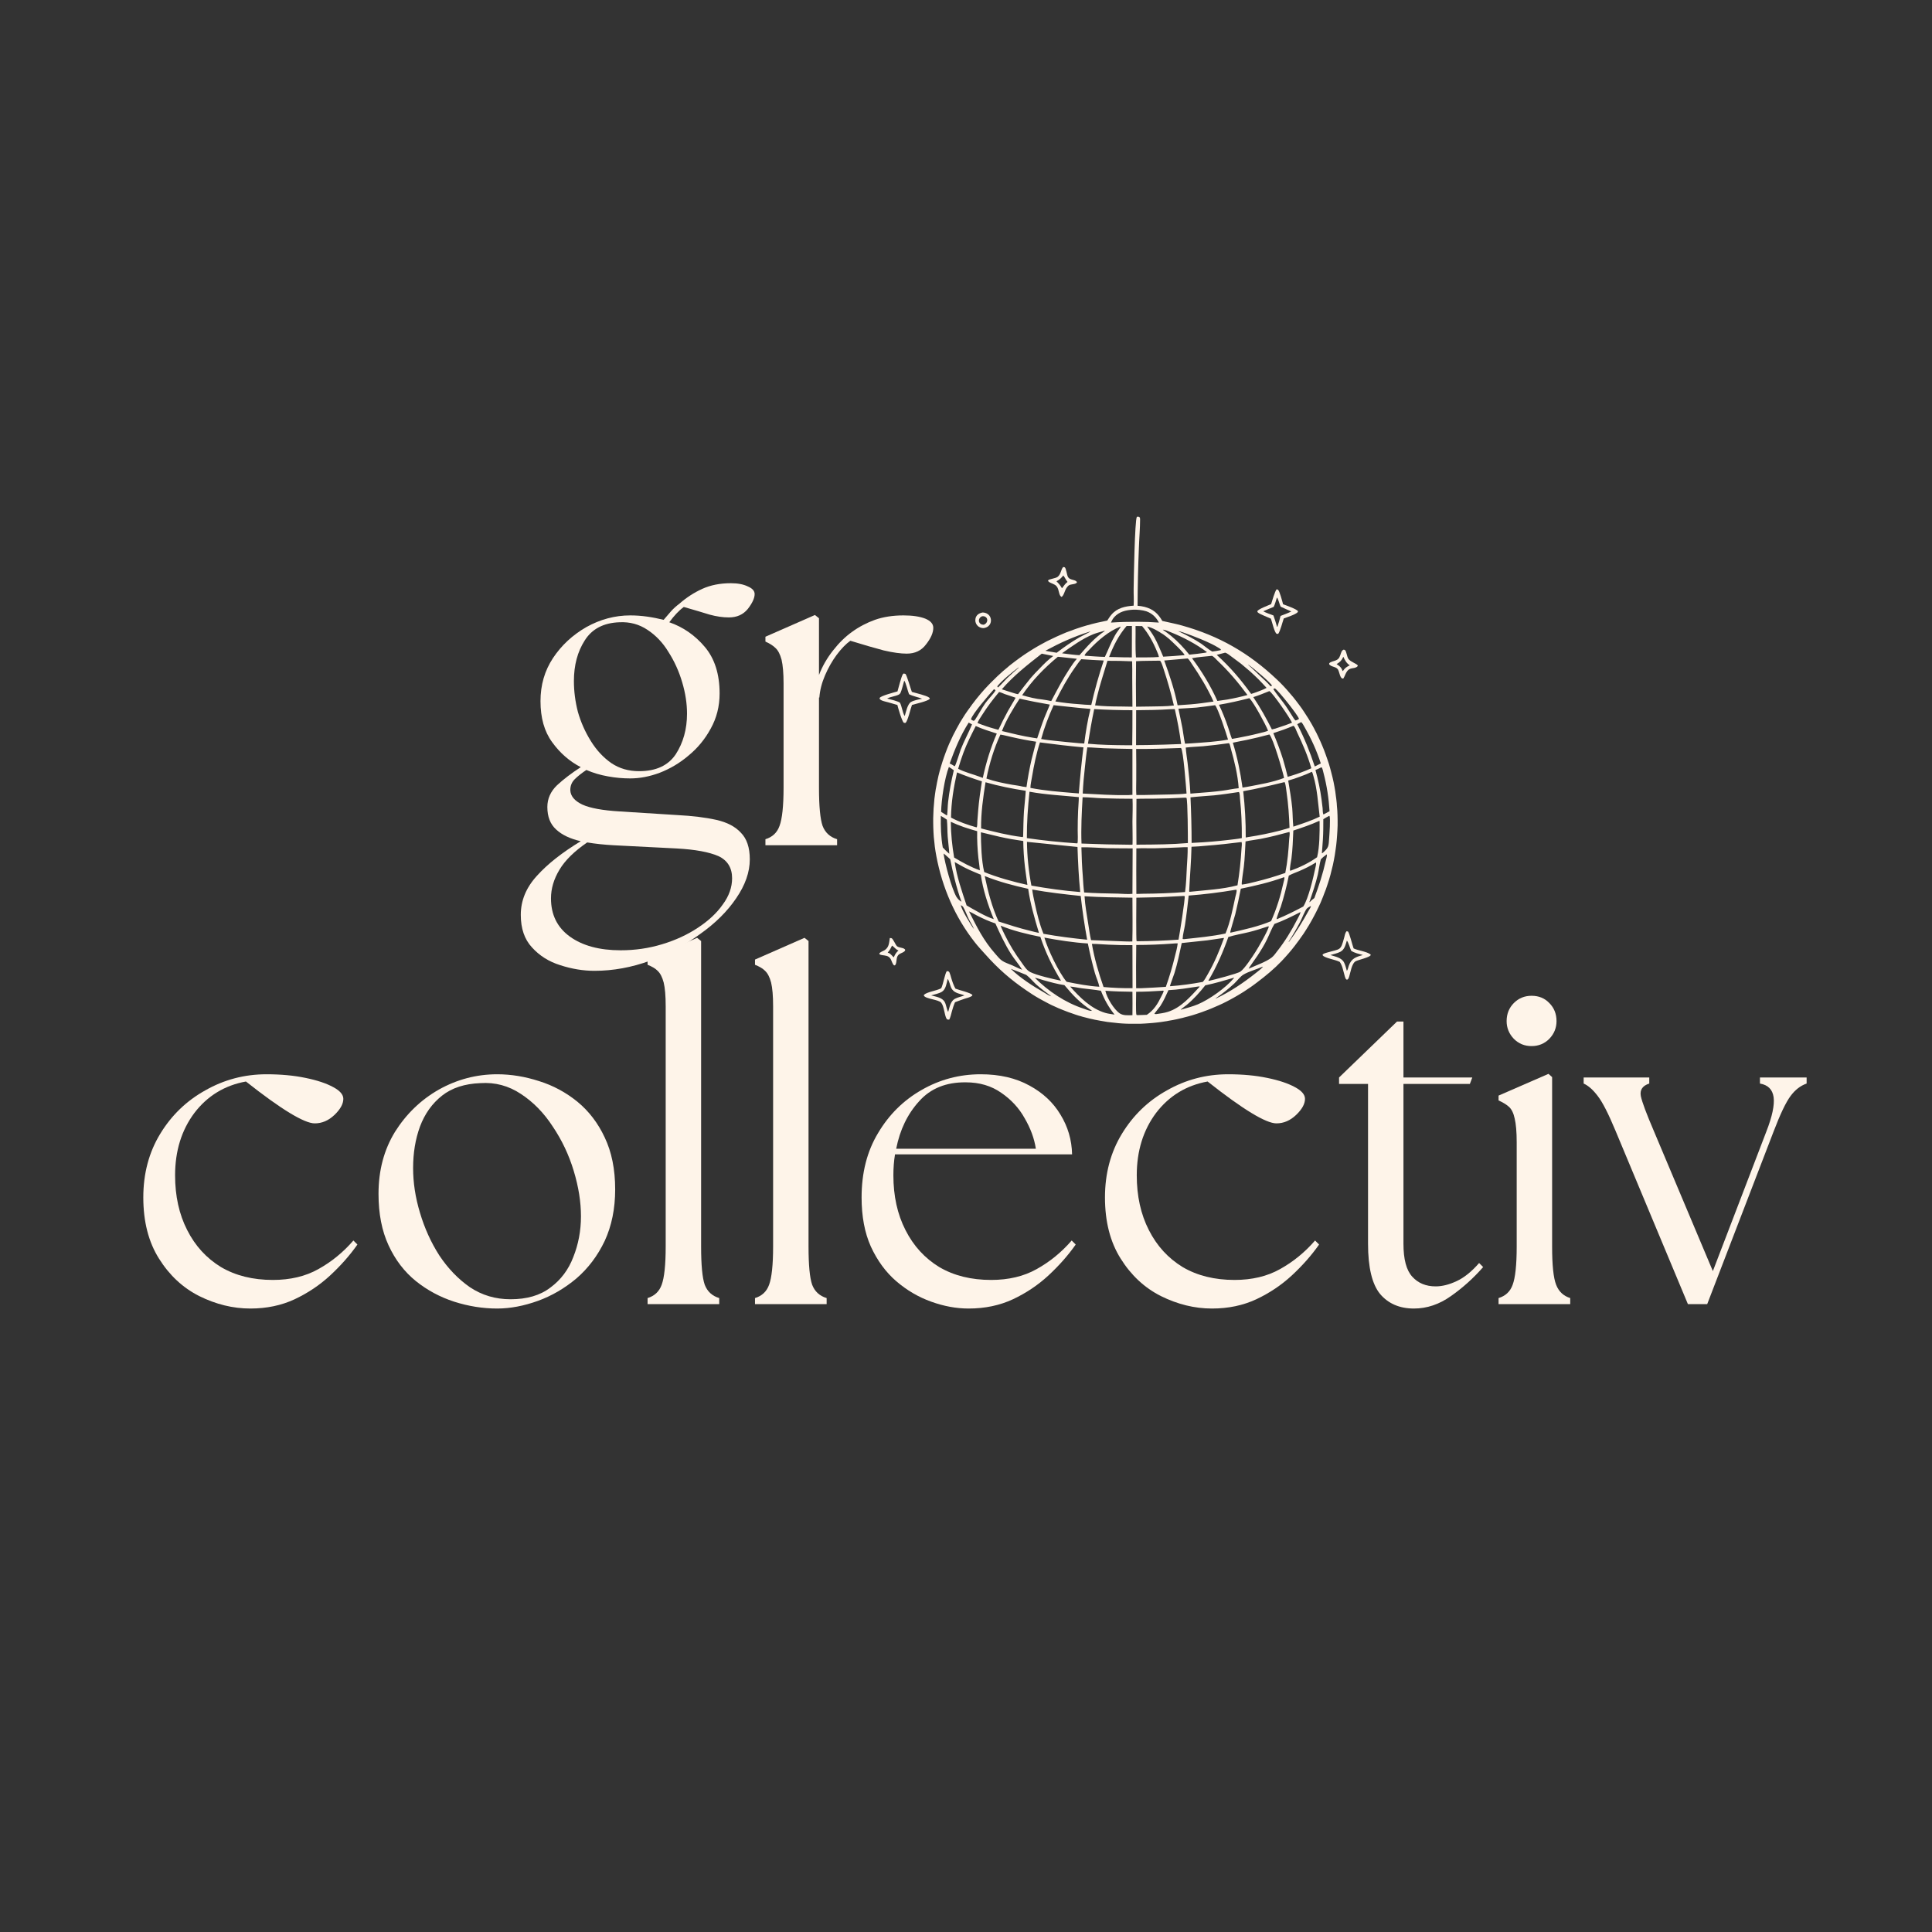 <svg xmlns="http://www.w3.org/2000/svg" xmlns:xlink="http://www.w3.org/1999/xlink" width="100" zoomAndPan="magnify" viewBox="0 0 75 75" height="100" preserveAspectRatio="xMidYMid meet" version="1.2"><rect x="0" y="0" width="75" height="75" fill="#333333" stroke="none"/><defs><clipPath id="da0489b86a"><path d="M 34.117 36 L 36 36 L 36 38 L 34.117 38 Z M 34.117 36 "/></clipPath><clipPath id="87f7279925"><path d="M 51 36 L 53.805 36 L 53.805 39 L 51 39 Z M 51 36 "/></clipPath><clipPath id="c9a830f0db"><path d="M 35 37 L 38 37 L 38 39.742 L 35 39.742 Z M 35 37 "/></clipPath><clipPath id="83c0f1f8d8"><path d="M 34.117 26 L 37 26 L 37 29 L 34.117 29 Z M 34.117 26 "/></clipPath><clipPath id="8079f6aa65"><path d="M 36 20.055 L 52 20.055 L 52 39.742 L 36 39.742 Z M 36 20.055 "/></clipPath></defs><g id="9772bd2d6d"><g style="fill:#fef4e9;fill-opacity:1;"><g transform="translate(19.951, 32.812)"><path style="stroke:none" d="M 3.125 4.875 C 2.688 4.875 2.242 4.801 1.797 4.656 C 1.359 4.52 0.992 4.289 0.703 3.969 C 0.41 3.656 0.266 3.234 0.266 2.703 C 0.266 2.148 0.473 1.645 0.891 1.188 C 1.305 0.727 1.875 0.281 2.594 -0.156 C 2.188 -0.25 1.867 -0.398 1.641 -0.609 C 1.41 -0.816 1.297 -1.109 1.297 -1.484 C 1.297 -1.805 1.422 -2.086 1.672 -2.328 C 1.93 -2.566 2.238 -2.801 2.594 -3.031 C 2.156 -3.258 1.785 -3.582 1.484 -4 C 1.18 -4.414 1.031 -4.945 1.031 -5.594 C 1.031 -6.219 1.191 -6.773 1.516 -7.266 C 1.848 -7.766 2.281 -8.164 2.812 -8.469 C 3.352 -8.77 3.922 -8.922 4.516 -8.922 C 4.734 -8.922 4.953 -8.906 5.172 -8.875 C 5.391 -8.844 5.602 -8.801 5.812 -8.75 C 5.906 -8.863 6 -8.973 6.094 -9.078 C 6.195 -9.191 6.305 -9.289 6.422 -9.375 C 6.691 -9.613 6.988 -9.805 7.312 -9.953 C 7.633 -10.098 8.004 -10.172 8.422 -10.172 C 8.691 -10.172 8.91 -10.129 9.078 -10.047 C 9.254 -9.973 9.344 -9.875 9.344 -9.75 C 9.344 -9.594 9.254 -9.398 9.078 -9.172 C 8.898 -8.953 8.656 -8.844 8.344 -8.844 C 8.113 -8.844 7.863 -8.879 7.594 -8.953 C 7.332 -9.035 7 -9.133 6.594 -9.25 C 6.406 -9.113 6.219 -8.914 6.031 -8.656 C 6.57 -8.469 7.031 -8.148 7.406 -7.703 C 7.789 -7.254 7.984 -6.648 7.984 -5.891 C 7.984 -5.391 7.867 -4.938 7.641 -4.531 C 7.422 -4.125 7.133 -3.773 6.781 -3.484 C 6.438 -3.191 6.062 -2.969 5.656 -2.812 C 5.258 -2.664 4.879 -2.594 4.516 -2.594 C 4.242 -2.594 3.957 -2.617 3.656 -2.672 C 3.363 -2.723 3.082 -2.805 2.812 -2.922 C 2.625 -2.797 2.473 -2.676 2.359 -2.562 C 2.242 -2.445 2.188 -2.305 2.188 -2.141 C 2.195 -1.91 2.352 -1.723 2.656 -1.578 C 2.957 -1.441 3.441 -1.352 4.109 -1.312 L 6.328 -1.172 C 6.93 -1.141 7.441 -1.078 7.859 -0.984 C 8.273 -0.891 8.594 -0.723 8.812 -0.484 C 9.039 -0.254 9.156 0.086 9.156 0.547 C 9.156 1.047 8.977 1.551 8.625 2.062 C 8.281 2.57 7.812 3.035 7.219 3.453 C 6.633 3.879 5.988 4.223 5.281 4.484 C 4.57 4.742 3.852 4.875 3.125 4.875 Z M 1.438 2.062 C 1.438 2.695 1.68 3.191 2.172 3.547 C 2.66 3.898 3.316 4.078 4.141 4.078 C 4.703 4.078 5.238 4 5.75 3.844 C 6.27 3.688 6.734 3.473 7.141 3.203 C 7.555 2.93 7.879 2.629 8.109 2.297 C 8.348 1.973 8.469 1.633 8.469 1.281 C 8.469 0.875 8.289 0.586 7.938 0.422 C 7.582 0.266 7.039 0.164 6.312 0.125 L 3.859 0 C 3.504 -0.02 3.164 -0.055 2.844 -0.109 C 2.344 0.234 1.984 0.586 1.766 0.953 C 1.547 1.316 1.438 1.688 1.438 2.062 Z M 2.328 -6.375 C 2.328 -5.977 2.379 -5.578 2.484 -5.172 C 2.598 -4.773 2.766 -4.398 2.984 -4.047 C 3.203 -3.691 3.469 -3.406 3.781 -3.188 C 4.094 -2.977 4.453 -2.875 4.859 -2.875 C 5.516 -2.875 5.988 -3.094 6.281 -3.531 C 6.57 -3.977 6.719 -4.504 6.719 -5.109 C 6.719 -5.504 6.656 -5.91 6.531 -6.328 C 6.406 -6.754 6.227 -7.145 6 -7.5 C 5.781 -7.863 5.508 -8.148 5.188 -8.359 C 4.863 -8.578 4.5 -8.676 4.094 -8.656 C 3.477 -8.633 3.031 -8.398 2.75 -7.953 C 2.469 -7.516 2.328 -6.988 2.328 -6.375 Z M 2.328 -6.375 "/></g></g><g style="fill:#fef4e9;fill-opacity:1;"><g transform="translate(29.152, 32.812)"><path style="stroke:none" d="M 0.562 0 L 0.562 -0.234 C 0.832 -0.316 1.016 -0.488 1.109 -0.75 C 1.211 -1.02 1.266 -1.516 1.266 -2.234 L 1.266 -6.281 C 1.266 -6.688 1.238 -6.992 1.188 -7.203 C 1.133 -7.41 1.055 -7.562 0.953 -7.656 C 0.859 -7.75 0.727 -7.832 0.562 -7.906 L 0.562 -8.094 L 2.484 -8.938 L 2.641 -8.812 L 2.641 -6.609 C 2.773 -6.953 2.957 -7.27 3.188 -7.562 C 3.414 -7.852 3.66 -8.094 3.922 -8.281 C 4.191 -8.477 4.488 -8.633 4.812 -8.75 C 5.133 -8.863 5.504 -8.922 5.922 -8.922 C 6.273 -8.922 6.555 -8.879 6.766 -8.797 C 6.973 -8.711 7.078 -8.594 7.078 -8.438 C 7.078 -8.25 6.984 -8.035 6.797 -7.797 C 6.617 -7.555 6.367 -7.438 6.047 -7.438 C 5.816 -7.438 5.52 -7.477 5.156 -7.562 C 4.801 -7.656 4.367 -7.781 3.859 -7.938 C 3.691 -7.82 3.516 -7.641 3.328 -7.391 C 3.148 -7.148 3 -6.883 2.875 -6.594 C 2.75 -6.301 2.676 -6.016 2.656 -5.734 L 2.641 -5.734 L 2.641 -2.234 C 2.641 -1.516 2.688 -1.02 2.781 -0.75 C 2.883 -0.488 3.07 -0.316 3.344 -0.234 L 3.344 0 Z M 0.562 0 "/></g></g><g style="fill:#fef4e9;fill-opacity:1;"><g transform="translate(36.548, 32.812)"><path style="stroke:none" d=""/></g></g><g style="fill:#fef4e9;fill-opacity:1;"><g transform="translate(40.242, 32.812)"><path style="stroke:none" d=""/></g></g><g style="fill:#fef4e9;fill-opacity:1;"><g transform="translate(43.937, 32.812)"><path style="stroke:none" d=""/></g></g><g style="fill:#fef4e9;fill-opacity:1;"><g transform="translate(47.631, 32.812)"><path style="stroke:none" d=""/></g></g><g style="fill:#fef4e9;fill-opacity:1;"><g transform="translate(51.326, 32.812)"><path style="stroke:none" d=""/></g></g><g style="fill:#fef4e9;fill-opacity:1;"><g transform="translate(4.922, 50.625)"><path style="stroke:none" d="M 4.797 0.172 C 4.117 0.172 3.457 0.008 2.812 -0.312 C 2.176 -0.633 1.656 -1.117 1.25 -1.766 C 0.844 -2.41 0.641 -3.203 0.641 -4.141 C 0.641 -5.066 0.859 -5.891 1.297 -6.609 C 1.734 -7.328 2.316 -7.891 3.047 -8.297 C 3.773 -8.711 4.566 -8.922 5.422 -8.922 C 5.984 -8.922 6.488 -8.875 6.938 -8.781 C 7.395 -8.688 7.754 -8.566 8.016 -8.422 C 8.273 -8.285 8.406 -8.133 8.406 -7.969 C 8.406 -7.77 8.289 -7.562 8.062 -7.344 C 7.832 -7.125 7.578 -7.016 7.297 -7.016 C 6.891 -7.016 6 -7.555 4.625 -8.641 C 3.801 -8.492 3.133 -8.086 2.625 -7.422 C 2.125 -6.754 1.875 -5.945 1.875 -5 C 1.875 -4.195 2.031 -3.488 2.344 -2.875 C 2.656 -2.258 3.094 -1.781 3.656 -1.438 C 4.227 -1.102 4.898 -0.938 5.672 -0.938 C 6.348 -0.938 6.938 -1.078 7.438 -1.359 C 7.945 -1.641 8.398 -2.008 8.797 -2.469 L 8.953 -2.312 C 8.66 -1.895 8.305 -1.492 7.891 -1.109 C 7.484 -0.734 7.023 -0.426 6.516 -0.188 C 6.004 0.051 5.43 0.172 4.797 0.172 Z M 4.797 0.172 "/></g></g><g style="fill:#fef4e9;fill-opacity:1;"><g transform="translate(14.053, 50.625)"><path style="stroke:none" d="M 5.25 0.172 C 4.688 0.172 4.129 0.082 3.578 -0.094 C 3.035 -0.27 2.539 -0.535 2.094 -0.891 C 1.645 -1.254 1.289 -1.719 1.031 -2.281 C 0.77 -2.844 0.641 -3.508 0.641 -4.281 C 0.641 -5.188 0.852 -5.988 1.281 -6.688 C 1.719 -7.383 2.285 -7.93 2.984 -8.328 C 3.691 -8.723 4.445 -8.922 5.25 -8.922 C 5.789 -8.922 6.332 -8.832 6.875 -8.656 C 7.414 -8.488 7.91 -8.223 8.359 -7.859 C 8.805 -7.492 9.16 -7.031 9.422 -6.469 C 9.691 -5.906 9.828 -5.234 9.828 -4.453 C 9.828 -3.703 9.691 -3.035 9.422 -2.453 C 9.148 -1.879 8.785 -1.395 8.328 -1 C 7.867 -0.613 7.367 -0.32 6.828 -0.125 C 6.285 0.07 5.758 0.172 5.25 0.172 Z M 1.984 -5.281 C 1.984 -4.719 2.07 -4.141 2.25 -3.547 C 2.426 -2.953 2.676 -2.398 3 -1.891 C 3.332 -1.391 3.727 -0.977 4.188 -0.656 C 4.656 -0.344 5.18 -0.188 5.766 -0.188 C 6.398 -0.188 6.914 -0.336 7.312 -0.641 C 7.719 -0.941 8.016 -1.336 8.203 -1.828 C 8.398 -2.316 8.5 -2.844 8.5 -3.406 C 8.5 -3.969 8.406 -4.555 8.219 -5.172 C 8.031 -5.797 7.758 -6.367 7.406 -6.891 C 7.062 -7.422 6.648 -7.844 6.172 -8.156 C 5.691 -8.477 5.164 -8.617 4.594 -8.578 C 3.988 -8.555 3.492 -8.395 3.109 -8.094 C 2.723 -7.789 2.438 -7.391 2.25 -6.891 C 2.07 -6.398 1.984 -5.863 1.984 -5.281 Z M 1.984 -5.281 "/></g></g><g style="fill:#fef4e9;fill-opacity:1;"><g transform="translate(24.467, 50.625)"><path style="stroke:none" d="M 0.672 0 L 0.672 -0.234 C 0.941 -0.316 1.125 -0.488 1.219 -0.75 C 1.32 -1.02 1.375 -1.516 1.375 -2.234 L 1.375 -11.562 C 1.375 -11.969 1.348 -12.273 1.297 -12.484 C 1.242 -12.691 1.164 -12.844 1.062 -12.938 C 0.969 -13.031 0.836 -13.109 0.672 -13.172 L 0.672 -13.375 L 2.594 -14.219 L 2.75 -14.094 L 2.75 -2.234 C 2.75 -1.516 2.797 -1.02 2.891 -0.75 C 2.992 -0.488 3.18 -0.316 3.453 -0.234 L 3.453 0 Z M 0.672 0 "/></g></g><g style="fill:#fef4e9;fill-opacity:1;"><g transform="translate(28.637, 50.625)"><path style="stroke:none" d="M 0.672 0 L 0.672 -0.234 C 0.941 -0.316 1.125 -0.488 1.219 -0.75 C 1.32 -1.02 1.375 -1.516 1.375 -2.234 L 1.375 -11.562 C 1.375 -11.969 1.348 -12.273 1.297 -12.484 C 1.242 -12.691 1.164 -12.844 1.062 -12.938 C 0.969 -13.031 0.836 -13.109 0.672 -13.172 L 0.672 -13.375 L 2.594 -14.219 L 2.75 -14.094 L 2.75 -2.234 C 2.75 -1.516 2.797 -1.02 2.891 -0.75 C 2.992 -0.488 3.18 -0.316 3.453 -0.234 L 3.453 0 Z M 0.672 0 "/></g></g><g style="fill:#fef4e9;fill-opacity:1;"><g transform="translate(32.806, 50.625)"><path style="stroke:none" d="M 4.797 0.172 C 4.316 0.172 3.832 0.082 3.344 -0.094 C 2.852 -0.27 2.398 -0.535 1.984 -0.891 C 1.578 -1.242 1.25 -1.691 1 -2.234 C 0.758 -2.773 0.641 -3.41 0.641 -4.141 C 0.641 -5.098 0.852 -5.93 1.281 -6.641 C 1.707 -7.359 2.27 -7.914 2.969 -8.312 C 3.676 -8.719 4.441 -8.922 5.266 -8.922 C 6.004 -8.922 6.633 -8.773 7.156 -8.484 C 7.676 -8.203 8.078 -7.828 8.359 -7.359 C 8.648 -6.891 8.801 -6.375 8.812 -5.812 L 1.938 -5.812 C 1.895 -5.551 1.875 -5.281 1.875 -5 C 1.875 -4.195 2.031 -3.488 2.344 -2.875 C 2.656 -2.258 3.094 -1.781 3.656 -1.438 C 4.227 -1.102 4.898 -0.938 5.672 -0.938 C 6.348 -0.938 6.938 -1.078 7.438 -1.359 C 7.945 -1.641 8.398 -2.008 8.797 -2.469 L 8.953 -2.312 C 8.66 -1.895 8.305 -1.492 7.891 -1.109 C 7.484 -0.734 7.023 -0.426 6.516 -0.188 C 6.004 0.051 5.43 0.172 4.797 0.172 Z M 1.984 -6.031 L 7.406 -6.031 C 7.344 -6.438 7.195 -6.832 6.969 -7.219 C 6.75 -7.613 6.445 -7.941 6.062 -8.203 C 5.676 -8.473 5.219 -8.609 4.688 -8.609 C 3.926 -8.617 3.32 -8.375 2.875 -7.875 C 2.426 -7.383 2.129 -6.77 1.984 -6.031 Z M 1.984 -6.031 "/></g></g><g style="fill:#fef4e9;fill-opacity:1;"><g transform="translate(42.254, 50.625)"><path style="stroke:none" d="M 4.797 0.172 C 4.117 0.172 3.457 0.008 2.812 -0.312 C 2.176 -0.633 1.656 -1.117 1.25 -1.766 C 0.844 -2.41 0.641 -3.203 0.641 -4.141 C 0.641 -5.066 0.859 -5.891 1.297 -6.609 C 1.734 -7.328 2.316 -7.891 3.047 -8.297 C 3.773 -8.711 4.566 -8.922 5.422 -8.922 C 5.984 -8.922 6.488 -8.875 6.938 -8.781 C 7.395 -8.688 7.754 -8.566 8.016 -8.422 C 8.273 -8.285 8.406 -8.133 8.406 -7.969 C 8.406 -7.77 8.289 -7.562 8.062 -7.344 C 7.832 -7.125 7.578 -7.016 7.297 -7.016 C 6.891 -7.016 6 -7.555 4.625 -8.641 C 3.801 -8.492 3.133 -8.086 2.625 -7.422 C 2.125 -6.754 1.875 -5.945 1.875 -5 C 1.875 -4.195 2.031 -3.488 2.344 -2.875 C 2.656 -2.258 3.094 -1.781 3.656 -1.438 C 4.227 -1.102 4.898 -0.938 5.672 -0.938 C 6.348 -0.938 6.938 -1.078 7.438 -1.359 C 7.945 -1.641 8.398 -2.008 8.797 -2.469 L 8.953 -2.312 C 8.66 -1.895 8.305 -1.492 7.891 -1.109 C 7.484 -0.734 7.023 -0.426 6.516 -0.188 C 6.004 0.051 5.43 0.172 4.797 0.172 Z M 4.797 0.172 "/></g></g><g style="fill:#fef4e9;fill-opacity:1;"><g transform="translate(51.56, 50.625)"><path style="stroke:none" d="M 3.328 0.172 C 2.773 0.172 2.336 -0.016 2.016 -0.391 C 1.703 -0.773 1.547 -1.426 1.547 -2.344 L 1.547 -8.547 L 0.422 -8.547 L 0.422 -8.797 L 2.672 -10.969 L 2.922 -10.969 L 2.922 -8.797 L 5.594 -8.797 L 5.5 -8.547 L 2.922 -8.547 L 2.922 -2.344 C 2.922 -1.738 3.035 -1.312 3.266 -1.062 C 3.492 -0.812 3.797 -0.688 4.172 -0.688 C 4.422 -0.688 4.691 -0.754 4.984 -0.891 C 5.273 -1.023 5.566 -1.258 5.859 -1.594 L 6.016 -1.438 C 5.641 -1.008 5.223 -0.633 4.766 -0.312 C 4.316 0.008 3.836 0.172 3.328 0.172 Z M 3.328 0.172 "/></g></g><g style="fill:#fef4e9;fill-opacity:1;"><g transform="translate(57.612, 50.625)"><path style="stroke:none" d="M 0.562 0 L 0.562 -0.234 C 0.832 -0.316 1.016 -0.488 1.109 -0.75 C 1.211 -1.02 1.266 -1.516 1.266 -2.234 L 1.266 -6.281 C 1.266 -6.688 1.238 -6.992 1.188 -7.203 C 1.145 -7.41 1.07 -7.562 0.969 -7.656 C 0.863 -7.75 0.727 -7.832 0.562 -7.906 L 0.562 -8.094 L 2.5 -8.938 L 2.641 -8.812 L 2.641 -2.234 C 2.641 -1.516 2.691 -1.02 2.797 -0.75 C 2.898 -0.488 3.082 -0.316 3.344 -0.234 L 3.344 0 Z M 0.875 -10.984 C 0.875 -11.266 0.969 -11.5 1.156 -11.688 C 1.344 -11.875 1.57 -11.969 1.844 -11.969 C 2.125 -11.969 2.352 -11.875 2.531 -11.688 C 2.719 -11.5 2.812 -11.266 2.812 -10.984 C 2.812 -10.723 2.719 -10.492 2.531 -10.297 C 2.344 -10.109 2.113 -10.016 1.844 -10.016 C 1.57 -10.016 1.344 -10.109 1.156 -10.297 C 0.969 -10.492 0.875 -10.723 0.875 -10.984 Z M 0.875 -10.984 "/></g></g><g style="fill:#fef4e9;fill-opacity:1;"><g transform="translate(61.571, 50.625)"><path style="stroke:none" d="M 1.141 -6.734 C 0.867 -7.391 0.641 -7.836 0.453 -8.078 C 0.273 -8.316 0.094 -8.477 -0.094 -8.562 L -0.094 -8.797 L 2.453 -8.797 L 2.453 -8.562 C 2.191 -8.477 2.082 -8.316 2.125 -8.078 C 2.176 -7.836 2.344 -7.391 2.625 -6.734 L 4.922 -1.281 L 7 -6.703 C 7.227 -7.285 7.32 -7.727 7.281 -8.031 C 7.238 -8.332 7.062 -8.508 6.75 -8.562 L 6.75 -8.797 L 8.562 -8.797 L 8.562 -8.562 C 8.32 -8.477 8.113 -8.316 7.938 -8.078 C 7.758 -7.836 7.539 -7.379 7.281 -6.703 L 4.703 0 L 3.953 0 Z M 1.141 -6.734 "/></g></g><path style=" stroke:none;fill-rule:nonzero;fill:#fef4e9;fill-opacity:1;" d="M 37.871 24.148 C 37.871 24.156 37.875 24.168 37.879 24.176 C 37.883 24.188 37.887 24.195 37.891 24.207 C 37.895 24.215 37.898 24.223 37.906 24.234 C 37.91 24.242 37.914 24.25 37.922 24.258 C 37.93 24.266 37.934 24.273 37.941 24.281 C 37.949 24.289 37.957 24.297 37.965 24.305 C 37.973 24.312 37.98 24.316 37.988 24.324 C 37.996 24.328 38.004 24.336 38.016 24.34 C 38.07 24.371 38.125 24.383 38.188 24.383 C 38.281 24.367 38.355 24.336 38.414 24.258 C 38.461 24.195 38.477 24.113 38.465 24.035 C 38.461 24.023 38.461 24.016 38.457 24.004 C 38.457 23.996 38.453 23.984 38.449 23.977 C 38.445 23.965 38.441 23.957 38.438 23.949 C 38.434 23.938 38.426 23.93 38.422 23.922 C 38.418 23.914 38.41 23.906 38.406 23.898 C 38.398 23.891 38.391 23.883 38.387 23.875 C 38.379 23.867 38.371 23.859 38.363 23.855 C 38.355 23.848 38.348 23.84 38.34 23.836 C 38.281 23.793 38.207 23.777 38.137 23.777 C 38.039 23.801 37.961 23.832 37.906 23.918 C 37.902 23.926 37.895 23.934 37.891 23.945 C 37.887 23.953 37.883 23.961 37.879 23.973 C 37.875 23.98 37.875 23.992 37.871 24 C 37.867 24.008 37.867 24.02 37.867 24.027 C 37.863 24.039 37.863 24.047 37.863 24.059 C 37.863 24.07 37.863 24.078 37.863 24.09 C 37.863 24.098 37.863 24.109 37.863 24.117 C 37.867 24.129 37.867 24.137 37.871 24.148 Z M 38.012 24.031 C 38.035 23.973 38.074 23.945 38.129 23.922 C 38.156 23.922 38.18 23.918 38.207 23.926 C 38.25 23.938 38.289 23.965 38.309 24.004 C 38.328 24.047 38.332 24.094 38.312 24.137 C 38.293 24.195 38.25 24.223 38.195 24.25 C 38.168 24.25 38.145 24.25 38.117 24.242 C 38.113 24.242 38.109 24.238 38.102 24.238 C 38.098 24.234 38.094 24.234 38.09 24.23 C 38.082 24.23 38.078 24.227 38.074 24.223 C 38.07 24.223 38.066 24.219 38.062 24.215 C 38.059 24.211 38.051 24.207 38.051 24.203 C 38.047 24.199 38.043 24.195 38.039 24.191 C 38.035 24.188 38.031 24.184 38.027 24.18 C 38.023 24.176 38.023 24.172 38.02 24.164 C 37.996 24.125 37.996 24.074 38.012 24.031 Z M 38.012 24.031 "/><g clip-rule="nonzero" clip-path="url(#da0489b86a)"><path style=" stroke:none;fill-rule:nonzero;fill:#fef4e9;fill-opacity:1;" d="M 34.246 37.078 C 34.367 37.098 34.477 37.094 34.559 37.203 C 34.617 37.281 34.637 37.43 34.715 37.48 C 34.742 37.469 34.762 37.461 34.773 37.43 C 34.824 37.297 34.773 37.117 34.926 37.031 C 34.992 36.992 35.105 36.965 35.137 36.895 C 35.137 36.867 35.141 36.859 35.117 36.844 C 35.047 36.781 34.906 36.797 34.824 36.734 C 34.758 36.676 34.668 36.43 34.602 36.418 C 34.586 36.414 34.559 36.418 34.543 36.414 C 34.512 36.594 34.52 36.758 34.352 36.879 C 34.293 36.922 34.148 36.957 34.133 37.027 C 34.16 37.066 34.199 37.07 34.246 37.078 Z M 34.629 36.707 C 34.723 36.77 34.766 36.855 34.879 36.898 C 34.789 36.977 34.742 37.051 34.699 37.16 C 34.668 37.156 34.578 37.02 34.504 36.996 C 34.484 36.992 34.473 36.988 34.461 36.977 C 34.539 36.895 34.578 36.809 34.629 36.707 Z M 34.629 36.707 "/></g><path style=" stroke:none;fill-rule:nonzero;fill:#fef4e9;fill-opacity:1;" d="M 40.723 22.59 C 40.809 22.652 40.945 22.672 41.016 22.758 C 41.129 22.891 41.09 23.125 41.215 23.172 C 41.332 23.078 41.324 22.871 41.473 22.738 C 41.562 22.66 41.742 22.699 41.805 22.613 C 41.805 22.598 41.809 22.594 41.797 22.582 C 41.719 22.488 41.535 22.527 41.461 22.402 C 41.414 22.324 41.387 22.051 41.332 22.023 C 41.316 22.016 41.293 22.012 41.273 22.012 C 41.18 22.109 41.195 22.273 41.066 22.387 C 40.98 22.461 40.715 22.473 40.684 22.535 C 40.688 22.559 40.699 22.574 40.723 22.59 Z M 41.277 22.34 C 41.324 22.387 41.379 22.52 41.441 22.59 C 41.336 22.668 41.305 22.742 41.227 22.836 L 41.219 22.824 C 41.164 22.727 41.094 22.645 41.012 22.566 C 41.125 22.504 41.195 22.445 41.277 22.34 Z M 41.277 22.34 "/><path style=" stroke:none;fill-rule:nonzero;fill:#fef4e9;fill-opacity:1;" d="M 51.941 25.992 C 52 26.09 52.02 26.352 52.133 26.34 C 52.137 26.34 52.141 26.34 52.148 26.34 C 52.207 26.25 52.23 26.145 52.293 26.059 C 52.41 25.898 52.551 25.973 52.676 25.887 C 52.699 25.871 52.703 25.859 52.711 25.836 C 52.664 25.758 52.441 25.703 52.348 25.582 C 52.285 25.504 52.273 25.273 52.207 25.234 C 52.199 25.227 52.176 25.223 52.164 25.219 C 52.16 25.219 52.16 25.219 52.16 25.219 C 52.094 25.246 52.082 25.289 52.059 25.348 C 52.012 25.477 52 25.574 51.863 25.633 C 51.789 25.668 51.645 25.684 51.598 25.754 C 51.598 25.781 51.598 25.793 51.621 25.812 C 51.715 25.898 51.871 25.879 51.941 25.992 Z M 52.148 25.496 C 52.211 25.633 52.27 25.746 52.398 25.828 C 52.27 25.891 52.211 25.93 52.133 26.047 C 52.129 26.047 52.125 26.051 52.121 26.047 C 52.113 26.039 52.098 25.992 52.09 25.977 C 52.047 25.887 51.969 25.836 51.887 25.781 C 52.027 25.695 52.078 25.645 52.148 25.496 Z M 52.148 25.496 "/><path style=" stroke:none;fill-rule:nonzero;fill:#fef4e9;fill-opacity:1;" d="M 48.836 23.781 C 48.906 23.844 49.223 23.961 49.336 24.016 C 49.375 24.117 49.477 24.566 49.559 24.602 C 49.578 24.609 49.602 24.605 49.621 24.605 C 49.707 24.477 49.781 24.164 49.836 24.008 C 49.957 23.961 50.301 23.855 50.379 23.762 C 50.383 23.746 50.391 23.738 50.383 23.723 C 50.34 23.645 49.914 23.496 49.809 23.457 C 49.781 23.359 49.676 22.938 49.609 22.891 C 49.594 22.883 49.574 22.879 49.555 22.879 C 49.488 22.969 49.383 23.328 49.344 23.453 C 49.238 23.5 48.852 23.641 48.809 23.727 C 48.812 23.754 48.816 23.766 48.836 23.781 Z M 49.445 23.559 C 49.5 23.445 49.531 23.316 49.57 23.195 C 49.621 23.238 49.672 23.469 49.715 23.551 C 49.852 23.617 49.992 23.676 50.129 23.738 C 49.992 23.805 49.852 23.855 49.711 23.91 C 49.676 24.051 49.637 24.191 49.59 24.328 L 49.574 24.332 C 49.535 24.184 49.484 24.035 49.434 23.891 C 49.301 23.84 49.164 23.797 49.039 23.73 C 49.176 23.672 49.309 23.609 49.445 23.559 Z M 49.445 23.559 "/><g clip-rule="nonzero" clip-path="url(#87f7279925)"><path style=" stroke:none;fill-rule:nonzero;fill:#fef4e9;fill-opacity:1;" d="M 52.543 36.805 C 52.5 36.695 52.383 36.211 52.328 36.16 C 52.309 36.156 52.289 36.152 52.27 36.152 C 52.219 36.219 52.203 36.309 52.184 36.387 C 52.039 36.922 52.047 36.824 51.535 36.973 C 51.48 36.992 51.363 37.012 51.34 37.07 C 51.355 37.105 51.387 37.125 51.422 37.141 C 51.586 37.223 51.816 37.25 52.008 37.34 C 52.113 37.488 52.141 37.676 52.191 37.848 C 52.203 37.891 52.215 37.949 52.238 37.992 C 52.25 38.012 52.27 38.023 52.289 38.035 C 52.34 38.008 52.348 37.988 52.367 37.934 C 52.426 37.766 52.469 37.395 52.633 37.312 C 52.746 37.258 53.168 37.164 53.207 37.082 C 53.215 37.066 53.211 37.062 53.203 37.051 C 53.051 36.934 52.738 36.906 52.551 36.82 L 52.547 36.809 Z M 52.359 37.492 C 52.34 37.547 52.324 37.633 52.293 37.676 C 52.289 37.68 52.285 37.684 52.285 37.688 C 52.254 37.582 52.227 37.465 52.18 37.371 C 52.082 37.172 51.836 37.137 51.645 37.074 C 51.77 37.039 51.914 37.008 52.031 36.949 C 52.195 36.867 52.234 36.676 52.285 36.516 C 52.34 36.559 52.414 36.828 52.453 36.91 C 52.586 36.996 52.754 37.031 52.906 37.074 C 52.637 37.148 52.457 37.207 52.359 37.492 Z M 52.359 37.492 "/></g><g clip-rule="nonzero" clip-path="url(#c9a830f0db)"><path style=" stroke:none;fill-rule:nonzero;fill:#fef4e9;fill-opacity:1;" d="M 37.09 38.379 C 37.016 38.246 36.969 38.105 36.926 37.961 C 36.906 37.895 36.891 37.824 36.863 37.762 C 36.855 37.738 36.844 37.727 36.824 37.711 C 36.801 37.703 36.781 37.699 36.754 37.699 C 36.68 37.805 36.621 38.188 36.539 38.363 C 36.539 38.363 36.535 38.367 36.531 38.367 C 36.359 38.461 35.992 38.504 35.871 38.617 C 35.867 38.633 35.859 38.637 35.867 38.652 C 35.934 38.781 36.422 38.797 36.535 38.922 C 36.652 39.059 36.664 39.418 36.746 39.547 C 36.758 39.57 36.766 39.574 36.789 39.578 C 36.809 39.586 36.832 39.582 36.852 39.578 C 36.898 39.488 36.922 39.371 36.949 39.273 C 36.984 39.148 37.02 39.027 37.074 38.906 C 37.199 38.859 37.324 38.812 37.449 38.77 C 37.527 38.746 37.609 38.727 37.68 38.691 C 37.703 38.68 37.734 38.664 37.746 38.641 C 37.75 38.629 37.746 38.629 37.742 38.621 C 37.688 38.539 37.207 38.43 37.09 38.379 Z M 37.062 38.777 C 36.895 38.871 36.859 39.113 36.809 39.281 C 36.754 39.203 36.734 39.008 36.676 38.902 C 36.582 38.723 36.328 38.691 36.148 38.641 C 36.281 38.602 36.449 38.57 36.566 38.5 C 36.719 38.406 36.75 38.16 36.789 38 C 36.855 38.094 36.875 38.234 36.922 38.34 C 37.027 38.562 37.238 38.562 37.441 38.641 C 37.32 38.688 37.176 38.715 37.062 38.777 Z M 37.062 38.777 "/></g><g clip-rule="nonzero" clip-path="url(#83c0f1f8d8)"><path style=" stroke:none;fill-rule:nonzero;fill:#fef4e9;fill-opacity:1;" d="M 34.23 27.191 C 34.312 27.227 34.406 27.242 34.488 27.266 C 34.605 27.297 34.719 27.332 34.836 27.367 C 34.859 27.469 35.02 28.02 35.086 28.055 C 35.105 28.066 35.137 28.062 35.156 28.062 C 35.246 27.965 35.344 27.523 35.402 27.367 C 35.535 27.324 36.031 27.219 36.094 27.125 C 36.094 27.102 36.086 27.094 36.066 27.078 C 35.965 27 35.543 26.902 35.398 26.859 C 35.352 26.742 35.203 26.207 35.148 26.16 C 35.125 26.152 35.105 26.148 35.082 26.145 C 35.066 26.156 35.051 26.164 35.043 26.184 C 34.984 26.281 34.883 26.699 34.84 26.84 C 34.723 26.875 34.203 27.008 34.152 27.09 C 34.141 27.105 34.148 27.113 34.148 27.129 C 34.172 27.16 34.195 27.176 34.23 27.191 Z M 34.891 26.965 C 34.922 26.949 34.941 26.926 34.957 26.898 C 35 26.816 35.07 26.527 35.102 26.422 C 35.164 26.492 35.242 26.84 35.289 26.949 C 35.445 27.031 35.633 27.059 35.797 27.125 C 35.664 27.152 35.484 27.184 35.367 27.25 C 35.234 27.324 35.168 27.637 35.125 27.785 L 35.113 27.785 C 35.043 27.68 35.008 27.418 34.941 27.289 C 34.91 27.227 34.523 27.141 34.438 27.117 C 34.578 27.043 34.746 27.035 34.891 26.965 Z M 34.891 26.965 "/></g><g clip-rule="nonzero" clip-path="url(#8079f6aa65)"><path style=" stroke:none;fill-rule:nonzero;fill:#fef4e9;fill-opacity:1;" d="M 36.238 32.312 C 36.242 32.375 36.246 32.434 36.25 32.496 C 36.258 32.559 36.262 32.621 36.27 32.68 C 36.277 32.742 36.281 32.805 36.289 32.863 C 36.297 32.926 36.309 32.988 36.316 33.047 C 36.328 33.109 36.336 33.168 36.348 33.23 C 36.578 34.453 37.07 35.598 37.844 36.582 C 37.969 36.742 38.109 36.891 38.246 37.043 C 38.742 37.602 39.23 38.031 39.852 38.453 C 39.891 38.48 39.93 38.508 39.969 38.531 C 40.008 38.559 40.047 38.582 40.086 38.609 C 40.129 38.633 40.168 38.66 40.207 38.684 C 40.246 38.707 40.289 38.73 40.328 38.754 C 40.371 38.777 40.41 38.801 40.453 38.824 C 40.492 38.848 40.535 38.871 40.578 38.891 C 40.617 38.914 40.66 38.934 40.703 38.957 C 40.746 38.977 40.789 39 40.828 39.02 C 40.871 39.039 40.914 39.059 40.957 39.078 C 41 39.098 41.043 39.117 41.086 39.137 C 41.129 39.156 41.176 39.172 41.219 39.191 C 41.262 39.207 41.305 39.227 41.348 39.242 C 41.395 39.262 41.438 39.277 41.48 39.293 C 41.527 39.309 41.57 39.324 41.617 39.34 C 41.66 39.355 41.703 39.371 41.75 39.387 C 41.793 39.402 41.84 39.414 41.883 39.43 C 41.93 39.441 41.977 39.453 42.02 39.469 C 42.066 39.48 42.109 39.492 42.156 39.504 C 42.203 39.516 42.25 39.527 42.293 39.539 C 42.34 39.551 42.387 39.559 42.434 39.57 C 42.477 39.582 42.523 39.59 42.57 39.598 C 42.617 39.609 42.664 39.617 42.711 39.625 C 42.754 39.633 42.801 39.641 42.848 39.648 C 42.895 39.656 42.941 39.664 42.988 39.672 C 43.035 39.676 43.082 39.684 43.129 39.688 C 43.176 39.695 43.223 39.699 43.27 39.703 C 43.316 39.711 43.363 39.715 43.41 39.719 C 43.457 39.723 43.504 39.727 43.551 39.73 C 43.598 39.73 43.645 39.734 43.691 39.738 C 43.738 39.738 43.785 39.742 43.832 39.742 C 43.879 39.742 43.93 39.742 43.977 39.742 C 44.023 39.742 44.07 39.742 44.117 39.742 C 44.168 39.742 44.223 39.742 44.273 39.742 C 44.328 39.738 44.379 39.734 44.434 39.734 C 44.484 39.73 44.539 39.727 44.59 39.723 C 44.641 39.719 44.695 39.715 44.746 39.711 C 44.801 39.707 44.852 39.699 44.902 39.695 C 44.957 39.688 45.008 39.684 45.059 39.676 C 45.113 39.668 45.164 39.66 45.215 39.652 C 45.27 39.645 45.32 39.637 45.371 39.625 C 45.426 39.617 45.477 39.609 45.527 39.598 C 45.578 39.586 45.629 39.578 45.684 39.566 C 45.734 39.555 45.785 39.543 45.836 39.531 C 45.887 39.52 45.938 39.508 45.988 39.492 C 46.039 39.48 46.09 39.465 46.141 39.453 C 46.191 39.438 46.242 39.426 46.293 39.41 C 46.344 39.395 46.395 39.379 46.441 39.363 C 46.492 39.344 46.543 39.328 46.594 39.312 C 46.645 39.297 46.691 39.277 46.742 39.258 C 46.793 39.242 46.84 39.223 46.891 39.203 C 46.938 39.184 46.988 39.164 47.035 39.145 C 47.086 39.125 47.133 39.105 47.18 39.082 C 47.23 39.062 47.277 39.039 47.324 39.02 C 47.375 38.996 47.422 38.973 47.469 38.953 C 47.516 38.93 47.562 38.906 47.609 38.883 C 47.656 38.859 47.703 38.832 47.75 38.809 C 47.797 38.785 47.84 38.758 47.887 38.734 C 47.934 38.707 47.98 38.68 48.023 38.656 C 48.07 38.629 48.113 38.602 48.16 38.574 C 48.203 38.547 48.25 38.52 48.293 38.492 C 48.336 38.461 48.383 38.434 48.426 38.402 C 48.469 38.375 48.512 38.344 48.555 38.316 C 48.598 38.285 48.641 38.254 48.684 38.223 C 48.727 38.191 48.77 38.16 48.809 38.129 C 49.141 37.879 49.461 37.613 49.75 37.312 C 49.793 37.266 49.836 37.215 49.883 37.168 C 49.926 37.121 49.969 37.07 50.012 37.023 C 50.051 36.973 50.094 36.926 50.137 36.875 C 50.176 36.824 50.219 36.773 50.258 36.723 C 50.297 36.672 50.336 36.621 50.375 36.566 C 50.414 36.516 50.453 36.465 50.488 36.41 C 50.527 36.359 50.562 36.305 50.602 36.25 C 50.637 36.195 50.672 36.141 50.707 36.086 C 50.742 36.031 50.773 35.977 50.809 35.922 C 50.84 35.867 50.875 35.809 50.906 35.754 C 50.938 35.695 50.969 35.641 51 35.582 C 51.031 35.527 51.062 35.469 51.09 35.41 C 51.121 35.352 51.148 35.293 51.176 35.234 C 51.203 35.176 51.23 35.117 51.258 35.059 C 51.281 35 51.309 34.941 51.332 34.879 C 51.355 34.82 51.383 34.758 51.402 34.699 C 51.426 34.637 51.449 34.578 51.473 34.516 C 51.492 34.457 51.516 34.395 51.535 34.332 C 51.555 34.27 51.574 34.207 51.594 34.148 C 51.613 34.086 51.629 34.023 51.648 33.961 C 51.664 33.898 51.68 33.836 51.695 33.77 C 51.711 33.707 51.727 33.645 51.742 33.582 C 51.754 33.52 51.77 33.457 51.781 33.391 C 51.793 33.328 51.805 33.262 51.816 33.199 C 51.824 33.137 51.836 33.07 51.844 33.008 C 51.855 32.941 51.863 32.879 51.871 32.816 C 51.879 32.75 51.887 32.688 51.891 32.621 C 51.898 32.555 51.902 32.492 51.906 32.426 C 51.91 32.363 51.914 32.297 51.918 32.234 C 51.922 32.168 51.922 32.102 51.926 32.039 C 51.926 31.973 51.926 31.91 51.926 31.844 C 51.926 31.777 51.926 31.715 51.922 31.648 C 51.918 31.586 51.918 31.527 51.914 31.465 C 51.91 31.402 51.906 31.34 51.898 31.281 C 51.895 31.219 51.891 31.156 51.883 31.098 C 51.875 31.035 51.871 30.973 51.859 30.91 C 51.852 30.852 51.844 30.789 51.836 30.73 C 51.824 30.668 51.816 30.605 51.805 30.547 C 51.793 30.484 51.781 30.426 51.77 30.363 C 51.754 30.305 51.742 30.242 51.73 30.184 C 51.715 30.125 51.699 30.062 51.684 30.004 C 51.668 29.945 51.652 29.887 51.637 29.824 C 51.621 29.766 51.602 29.707 51.586 29.648 C 51.566 29.59 51.547 29.531 51.527 29.473 C 51.508 29.414 51.488 29.355 51.465 29.297 C 51.445 29.238 51.422 29.18 51.402 29.125 C 51.379 29.066 51.355 29.008 51.332 28.953 C 51.309 28.895 51.285 28.84 51.258 28.781 C 51.234 28.727 51.207 28.672 51.18 28.613 C 51.156 28.559 51.129 28.504 51.102 28.449 C 51.07 28.395 51.043 28.34 51.016 28.285 C 50.984 28.23 50.957 28.176 50.926 28.121 C 50.895 28.066 50.863 28.016 50.832 27.961 C 50.801 27.91 50.77 27.855 50.734 27.805 C 50.703 27.754 50.668 27.699 50.633 27.648 C 50.602 27.598 50.566 27.547 50.531 27.496 C 50.496 27.445 50.457 27.398 50.422 27.348 C 50.383 27.297 50.348 27.25 50.309 27.199 C 50.273 27.152 50.234 27.102 50.195 27.055 C 50.156 27.008 50.117 26.961 50.074 26.914 C 50.035 26.867 49.996 26.82 49.953 26.773 C 49.91 26.73 49.871 26.684 49.828 26.637 C 49.785 26.594 49.742 26.551 49.699 26.504 C 49.656 26.461 49.609 26.418 49.566 26.375 C 48.477 25.344 47.324 24.684 45.879 24.281 C 45.629 24.211 45.375 24.164 45.121 24.105 C 44.953 23.812 44.762 23.645 44.434 23.559 C 44.344 23.535 44.25 23.523 44.16 23.516 C 44.164 22.766 44.18 22.02 44.211 21.273 C 44.223 20.906 44.258 20.516 44.258 20.152 C 44.258 20.121 44.254 20.102 44.234 20.074 C 44.203 20.055 44.168 20.059 44.133 20.062 C 44.051 20.199 44.012 22.512 44.008 22.852 C 44.004 23.07 44.023 23.293 44.008 23.512 C 43.68 23.535 43.371 23.598 43.148 23.859 C 43.086 23.93 43.035 24.012 42.984 24.09 C 42.918 24.105 42.852 24.117 42.785 24.133 C 42.715 24.145 42.648 24.16 42.582 24.176 C 42.516 24.191 42.445 24.211 42.379 24.227 C 42.312 24.246 42.246 24.262 42.18 24.281 C 42.113 24.301 42.047 24.32 41.984 24.34 C 41.918 24.363 41.852 24.383 41.785 24.406 C 41.723 24.43 41.656 24.449 41.594 24.477 C 41.527 24.5 41.461 24.523 41.398 24.547 C 41.336 24.574 41.27 24.602 41.207 24.629 C 41.145 24.656 41.082 24.684 41.02 24.711 C 40.957 24.738 40.895 24.77 40.832 24.801 C 40.77 24.828 40.707 24.859 40.645 24.891 C 40.586 24.922 40.523 24.957 40.465 24.988 C 40.402 25.023 40.344 25.055 40.281 25.09 C 40.223 25.125 40.164 25.16 40.105 25.195 C 40.047 25.23 39.988 25.27 39.93 25.305 C 39.871 25.344 39.812 25.379 39.758 25.418 C 39.699 25.457 39.645 25.496 39.586 25.539 C 39.531 25.578 39.477 25.617 39.422 25.66 C 39.367 25.703 39.312 25.742 39.258 25.785 C 39.203 25.828 39.148 25.871 39.098 25.918 C 39.043 25.961 38.992 26.008 38.938 26.051 C 38.887 26.098 38.836 26.145 38.785 26.191 C 38.734 26.234 38.684 26.285 38.637 26.332 C 38.586 26.379 38.535 26.43 38.488 26.477 C 38.438 26.527 38.391 26.574 38.344 26.625 C 38.297 26.676 38.25 26.727 38.203 26.777 C 38.156 26.828 38.113 26.883 38.066 26.934 C 38.023 26.988 37.98 27.039 37.934 27.094 C 37.891 27.148 37.848 27.199 37.809 27.254 C 37.766 27.309 37.723 27.363 37.684 27.422 C 37.641 27.477 37.602 27.531 37.562 27.59 C 37.527 27.641 37.492 27.691 37.457 27.742 C 37.426 27.793 37.391 27.848 37.359 27.898 C 37.328 27.949 37.293 28.004 37.262 28.055 C 37.23 28.109 37.203 28.164 37.172 28.219 C 37.141 28.27 37.113 28.324 37.086 28.379 C 37.055 28.434 37.027 28.488 37 28.543 C 36.973 28.602 36.945 28.656 36.922 28.711 C 36.895 28.766 36.871 28.824 36.844 28.879 C 36.82 28.938 36.797 28.992 36.773 29.051 C 36.75 29.109 36.727 29.164 36.707 29.223 C 36.684 29.281 36.664 29.34 36.645 29.395 C 36.625 29.453 36.605 29.512 36.586 29.57 C 36.566 29.629 36.547 29.688 36.531 29.75 C 36.512 29.809 36.496 29.867 36.48 29.926 C 36.465 29.984 36.449 30.047 36.434 30.105 C 36.422 30.164 36.406 30.227 36.395 30.285 C 36.383 30.348 36.367 30.406 36.359 30.469 C 36.348 30.527 36.336 30.59 36.324 30.648 C 36.316 30.711 36.305 30.77 36.297 30.832 C 36.289 30.895 36.281 30.953 36.273 31.016 C 36.27 31.078 36.262 31.137 36.258 31.199 C 36.25 31.262 36.246 31.324 36.242 31.383 C 36.238 31.445 36.234 31.508 36.234 31.57 C 36.23 31.629 36.227 31.691 36.227 31.754 C 36.227 31.816 36.227 31.875 36.227 31.938 C 36.227 32 36.23 32.062 36.23 32.121 C 36.234 32.184 36.238 32.246 36.238 32.309 Z M 37.129 34.816 C 36.941 34.488 36.68 33.516 36.629 33.133 C 36.719 33.195 36.805 33.285 36.887 33.355 C 37 33.918 37.129 34.465 37.324 35.004 C 37.301 34.992 37.277 34.977 37.254 34.957 C 37.203 34.918 37.164 34.871 37.129 34.816 Z M 43.949 25.672 C 43.957 25.879 43.953 26.086 43.953 26.293 L 43.961 27.434 C 43.805 27.434 43.652 27.43 43.5 27.426 C 43.172 27.426 42.836 27.418 42.512 27.383 C 42.531 27.266 42.562 27.148 42.59 27.031 C 42.703 26.562 42.855 26.109 42.992 25.652 C 43.309 25.652 43.629 25.656 43.949 25.672 Z M 43.055 25.504 C 43.23 25.055 43.418 24.676 43.734 24.301 C 43.801 24.297 43.871 24.301 43.941 24.301 L 43.938 25.52 C 43.719 25.52 43.5 25.516 43.277 25.508 Z M 41.852 31.473 C 41.84 31.73 41.836 31.984 41.836 32.238 C 41.836 32.316 41.852 32.695 41.824 32.738 L 41.793 32.738 C 41.148 32.695 40.504 32.629 39.863 32.535 C 39.859 31.93 39.902 31.332 39.965 30.734 C 40.594 30.852 41.242 30.879 41.879 30.945 C 41.879 31.117 41.859 31.297 41.852 31.473 Z M 41.934 34.629 C 41.293 34.578 40.672 34.492 40.039 34.379 C 39.934 33.836 39.871 33.234 39.867 32.68 L 41.828 32.879 C 41.848 33.461 41.875 34.051 41.934 34.629 Z M 39.848 30.555 L 39.695 30.535 C 39.566 30.5 39.426 30.488 39.297 30.465 C 38.961 30.406 38.613 30.336 38.293 30.223 C 38.406 29.652 38.59 29.039 38.836 28.516 C 38.988 28.539 39.148 28.586 39.297 28.617 C 39.605 28.688 39.91 28.746 40.223 28.793 C 40.168 29.023 40.102 29.25 40.047 29.477 C 39.965 29.832 39.898 30.191 39.848 30.555 Z M 39.82 30.699 C 39.805 30.965 39.77 31.23 39.75 31.492 C 39.73 31.809 39.727 32.125 39.719 32.441 C 39.719 32.469 39.719 32.48 39.699 32.496 L 39.664 32.492 C 39.129 32.426 38.605 32.293 38.086 32.16 C 38.078 31.562 38.164 30.961 38.258 30.367 C 38.777 30.516 39.289 30.617 39.82 30.699 Z M 38.809 32.484 C 39.109 32.551 39.414 32.605 39.723 32.648 C 39.727 32.988 39.75 33.324 39.789 33.66 C 39.816 33.891 39.855 34.121 39.883 34.352 C 39.371 34.242 38.684 34.051 38.207 33.852 C 38.098 33.402 38.082 32.773 38.078 32.309 C 38.32 32.363 38.562 32.43 38.809 32.484 Z M 38.578 35.68 C 38.273 35.59 37.809 35.312 37.523 35.148 C 37.34 34.594 37.145 34.051 37.062 33.465 C 37.207 33.543 37.348 33.633 37.496 33.703 C 37.684 33.797 37.883 33.875 38.074 33.957 C 38.16 34.543 38.352 35.133 38.578 35.68 Z M 38.227 34.008 C 38.77 34.227 39.344 34.379 39.914 34.504 C 39.996 35.082 40.164 35.656 40.332 36.215 C 40.211 36.191 40.094 36.16 39.973 36.129 C 39.566 36.031 39.168 35.902 38.766 35.773 C 38.508 35.215 38.352 34.609 38.227 34.008 Z M 40.387 36.371 C 40.602 37.008 40.84 37.492 41.188 38.07 C 40.891 38.012 40.254 37.863 40 37.738 C 39.855 37.668 39.758 37.504 39.668 37.379 C 39.41 37.027 39.191 36.676 39 36.281 C 38.945 36.168 38.887 36.055 38.844 35.934 C 39.336 36.137 39.867 36.262 40.387 36.367 Z M 40.543 36.398 C 41.098 36.5 41.664 36.59 42.23 36.625 C 42.309 37.012 42.398 37.395 42.504 37.773 C 42.555 37.949 42.641 38.125 42.676 38.305 C 42.254 38.281 41.82 38.195 41.406 38.113 C 41.105 37.758 40.668 36.84 40.543 36.398 Z M 40.508 36.25 C 40.352 35.871 40.254 35.457 40.168 35.059 C 40.133 34.887 40.09 34.707 40.07 34.531 C 40.695 34.645 41.32 34.715 41.953 34.781 C 42.016 35.352 42.102 35.918 42.203 36.48 C 41.633 36.422 41.07 36.352 40.508 36.25 Z M 41.879 30.801 C 41.812 30.797 41.746 30.789 41.68 30.785 C 41.121 30.738 40.551 30.695 40 30.586 C 40.004 30.445 40.039 30.297 40.062 30.16 C 40.137 29.711 40.23 29.254 40.371 28.82 C 40.934 28.895 41.492 28.961 42.059 29.012 C 41.984 29.605 41.926 30.203 41.879 30.801 Z M 40.418 28.688 C 40.539 28.242 40.711 27.797 40.902 27.375 C 41.379 27.422 41.852 27.484 42.332 27.52 C 42.223 27.945 42.145 28.426 42.09 28.863 L 41.902 28.852 C 41.586 28.824 41.266 28.793 40.949 28.758 C 40.773 28.738 40.594 28.723 40.418 28.688 Z M 42.117 29.773 C 42.145 29.52 42.168 29.266 42.211 29.012 C 42.426 29.016 42.641 29.039 42.852 29.047 C 43.219 29.062 43.59 29.066 43.961 29.074 L 43.961 30.855 L 43.789 30.867 C 43.203 30.875 42.617 30.836 42.031 30.805 C 42.047 30.461 42.078 30.113 42.117 29.773 Z M 43.953 28.93 L 43.734 28.93 C 43.238 28.926 42.73 28.918 42.234 28.871 C 42.305 28.422 42.383 27.973 42.477 27.527 C 42.973 27.555 43.465 27.57 43.961 27.57 C 43.961 28.023 43.961 28.477 43.953 28.93 Z M 42.363 27.367 C 42.203 27.363 42.043 27.352 41.883 27.336 C 41.578 27.316 41.27 27.281 40.969 27.23 C 41.195 26.77 41.434 26.332 41.73 25.914 C 41.809 25.805 41.883 25.691 41.973 25.59 C 42.262 25.609 42.555 25.629 42.848 25.641 C 42.656 26.207 42.496 26.785 42.363 27.367 Z M 41.52 25.961 C 41.254 26.363 41.035 26.789 40.809 27.215 C 40.699 27.191 40.59 27.172 40.477 27.156 C 40.215 27.133 39.934 27.062 39.68 26.988 C 40.062 26.422 40.539 25.93 41.066 25.496 C 41.152 25.5 41.242 25.516 41.328 25.523 C 41.484 25.539 41.645 25.555 41.805 25.574 C 41.695 25.691 41.609 25.828 41.52 25.961 Z M 40.754 27.352 C 40.691 27.523 40.609 27.691 40.543 27.863 C 40.441 28.125 40.352 28.398 40.262 28.664 L 40.113 28.641 C 39.707 28.578 39.297 28.477 38.895 28.379 C 39.066 27.941 39.324 27.516 39.582 27.121 C 39.973 27.211 40.359 27.285 40.754 27.352 Z M 39.129 27.598 C 38.996 27.84 38.875 28.082 38.758 28.332 L 38.645 28.301 C 38.41 28.238 38.176 28.16 37.945 28.066 C 37.992 27.953 38.062 27.852 38.129 27.75 C 38.328 27.434 38.547 27.148 38.785 26.863 C 38.859 26.879 38.938 26.918 39.008 26.945 C 39.148 26.992 39.289 27.035 39.426 27.086 C 39.336 27.258 39.223 27.426 39.129 27.598 Z M 38.695 28.477 C 38.449 29.047 38.285 29.59 38.152 30.199 L 38.062 30.164 C 37.777 30.055 37.465 29.984 37.195 29.844 C 37.258 29.633 37.324 29.422 37.402 29.215 C 37.535 28.859 37.707 28.523 37.879 28.184 C 38.141 28.305 38.422 28.387 38.695 28.477 Z M 38.117 30.332 C 38.059 30.707 38.004 31.078 37.973 31.457 C 37.961 31.594 37.949 31.734 37.941 31.871 C 37.938 31.949 37.941 32.035 37.922 32.109 L 37.902 32.117 C 37.562 32.02 37.23 31.906 36.918 31.738 C 36.926 31.141 37.02 30.566 37.152 29.984 C 37.469 30.117 37.789 30.227 38.117 30.332 Z M 37.934 32.266 C 37.926 32.609 37.945 32.957 37.98 33.301 C 38 33.461 38.023 33.621 38.039 33.785 C 37.688 33.664 37.355 33.477 37.039 33.289 C 36.961 32.828 36.914 32.371 36.91 31.902 C 37.242 32.059 37.578 32.168 37.934 32.266 Z M 37.301 35.137 C 37.328 35.156 37.367 35.176 37.387 35.203 C 37.453 35.305 37.547 35.555 37.609 35.68 C 37.672 35.809 37.762 35.934 37.809 36.066 C 37.699 35.926 37.305 35.277 37.301 35.137 Z M 38.637 37.027 C 38.176 36.504 37.93 36 37.617 35.383 C 37.723 35.422 37.828 35.492 37.93 35.543 C 38.16 35.66 38.391 35.766 38.641 35.848 C 38.82 36.246 39.008 36.652 39.242 37.023 C 39.379 37.238 39.547 37.43 39.68 37.645 C 39.551 37.602 39.422 37.527 39.293 37.473 C 39.168 37.418 39.008 37.371 38.898 37.293 C 38.801 37.227 38.719 37.117 38.637 37.027 Z M 40.555 38.543 C 40.109 38.289 39.609 37.969 39.238 37.609 C 39.25 37.609 39.832 37.84 39.836 37.844 C 39.84 37.848 39.844 37.848 39.848 37.852 C 39.984 37.957 40.098 38.098 40.223 38.215 C 40.41 38.383 40.609 38.527 40.812 38.676 C 40.723 38.656 40.633 38.59 40.555 38.543 Z M 42.375 39.242 C 42.285 39.246 42.152 39.184 42.066 39.156 C 41.352 38.922 40.703 38.484 40.172 37.957 C 40.281 37.973 40.398 38.023 40.508 38.051 C 40.77 38.125 41.051 38.203 41.32 38.242 C 41.668 38.66 41.934 38.934 42.391 39.238 C 42.383 39.238 42.379 39.238 42.375 39.238 Z M 42.906 39.32 C 42.352 39.156 41.918 38.719 41.543 38.297 C 41.695 38.309 41.855 38.348 42.012 38.367 C 42.25 38.398 42.5 38.418 42.738 38.461 C 42.879 38.82 43.027 39.082 43.266 39.387 C 43.145 39.363 43.023 39.355 42.906 39.32 Z M 43.961 39.41 C 43.797 39.41 43.613 39.434 43.469 39.34 C 43.242 39.188 42.965 38.73 42.91 38.461 C 43.262 38.488 43.609 38.496 43.961 38.5 C 43.965 38.805 43.965 39.109 43.961 39.41 Z M 42.84 38.316 C 42.648 37.773 42.484 37.207 42.387 36.641 C 42.602 36.641 42.824 36.664 43.039 36.672 C 43.344 36.688 43.652 36.691 43.961 36.691 L 43.965 38.359 C 43.594 38.367 43.207 38.348 42.84 38.316 Z M 43.957 36.547 C 43.805 36.555 43.645 36.543 43.492 36.539 C 43.113 36.527 42.734 36.512 42.355 36.496 C 42.305 36.293 42.281 36.078 42.246 35.871 C 42.191 35.52 42.121 35.145 42.102 34.793 C 42.723 34.832 43.344 34.84 43.961 34.848 C 43.961 35.414 43.973 35.98 43.957 36.547 Z M 43.961 34.699 C 43.785 34.719 43.582 34.695 43.402 34.691 C 42.961 34.684 42.523 34.676 42.086 34.645 C 42.059 34.441 42.047 34.23 42.035 34.027 C 42.004 33.648 41.988 33.27 41.98 32.891 C 42.316 32.887 42.652 32.914 42.984 32.926 C 43.312 32.934 43.641 32.93 43.969 32.934 C 43.965 33.523 43.961 34.109 43.961 34.699 Z M 43.961 31.895 C 43.961 32.188 43.973 32.484 43.965 32.781 L 43.949 32.793 C 43.293 32.789 42.637 32.773 41.984 32.746 C 41.961 32.148 41.992 31.547 42.027 30.949 C 42.277 30.949 42.531 30.98 42.785 30.988 C 43.176 31 43.57 31.008 43.965 31.008 C 43.977 31.305 43.965 31.602 43.961 31.895 Z M 44.082 24.301 L 44.336 24.305 C 44.582 24.594 44.77 24.938 44.914 25.289 C 44.941 25.355 44.977 25.43 44.988 25.504 C 44.699 25.527 44.391 25.516 44.098 25.52 C 44.066 25.117 44.09 24.703 44.082 24.301 Z M 44.102 25.668 C 44.391 25.648 44.688 25.656 44.98 25.648 C 45.008 25.645 45.02 25.645 45.047 25.66 C 45.109 25.758 45.141 25.891 45.18 26 C 45.332 26.457 45.461 26.918 45.57 27.387 C 45.281 27.426 44.973 27.418 44.68 27.426 C 44.488 27.426 44.297 27.43 44.102 27.434 C 44.094 26.844 44.094 26.258 44.102 25.668 Z M 44.105 29.074 C 44.668 29.078 45.23 29.062 45.793 29.039 C 45.812 29.039 45.828 29.039 45.848 29.039 C 45.938 29.129 46.043 30.574 46.062 30.805 C 45.867 30.832 45.668 30.832 45.473 30.84 C 45.102 30.848 44.734 30.855 44.363 30.863 C 44.281 30.863 44.199 30.863 44.113 30.863 C 44.098 30.676 44.109 30.473 44.109 30.281 C 44.113 29.879 44.109 29.477 44.105 29.074 Z M 44.246 32.789 L 44.117 32.793 C 44.113 32.199 44.109 31.605 44.117 31.012 C 44.328 31 44.547 31.008 44.762 31.004 C 45.172 31 45.586 30.988 45.996 30.965 C 46.023 30.965 46.035 30.965 46.059 30.973 C 46.109 31.074 46.113 32.496 46.113 32.727 C 45.496 32.781 44.867 32.785 44.246 32.789 Z M 46.105 32.887 C 46.109 33.137 46.09 33.395 46.074 33.648 C 46.059 33.973 46.047 34.309 46.004 34.629 C 45.461 34.672 44.922 34.691 44.379 34.695 L 44.113 34.703 C 44.113 34.113 44.105 33.523 44.113 32.934 C 44.352 32.922 44.594 32.934 44.832 32.93 C 45.164 32.922 45.496 32.91 45.828 32.895 C 45.918 32.887 46.016 32.887 46.105 32.887 Z M 44.113 34.848 C 44.422 34.844 44.73 34.836 45.039 34.828 C 45.34 34.816 45.641 34.793 45.941 34.781 C 45.961 34.781 45.969 34.781 45.988 34.789 C 46.016 34.867 45.789 36.289 45.75 36.477 C 45.219 36.516 44.688 36.535 44.152 36.539 C 44.141 36.539 44.133 36.535 44.121 36.531 C 44.102 36.477 44.109 35.039 44.113 34.848 Z M 46 35.91 C 46.059 35.531 46.102 35.148 46.145 34.766 C 46.754 34.719 47.352 34.645 47.953 34.543 C 47.973 34.539 47.984 34.539 48.004 34.547 C 48.016 34.621 47.969 34.754 47.953 34.832 C 47.852 35.301 47.758 35.793 47.574 36.238 C 47.051 36.352 46.508 36.398 45.977 36.457 C 45.977 36.457 45.973 36.457 45.973 36.457 C 45.949 36.457 45.926 36.461 45.91 36.445 C 45.918 36.266 45.973 36.086 46 35.91 Z M 46.172 34.621 C 46.164 34.609 46.164 34.594 46.164 34.578 C 46.191 34.008 46.242 33.441 46.254 32.871 C 46.438 32.867 46.625 32.848 46.809 32.832 C 47.273 32.797 47.734 32.746 48.195 32.688 L 48.199 32.691 C 48.219 32.758 48.199 32.875 48.195 32.945 C 48.168 33.422 48.117 33.895 48.039 34.367 C 47.449 34.527 46.777 34.555 46.172 34.621 Z M 46.215 30.953 C 46.52 30.918 46.828 30.902 47.133 30.875 C 47.445 30.844 47.754 30.797 48.062 30.75 L 48.094 30.746 C 48.133 30.793 48.133 30.945 48.137 31.008 C 48.191 31.52 48.211 32.02 48.207 32.535 C 48.043 32.57 47.871 32.582 47.703 32.605 C 47.266 32.656 46.824 32.695 46.383 32.715 L 46.258 32.723 C 46.258 32.133 46.242 31.543 46.215 30.953 Z M 48.285 33.648 C 48.324 33.32 48.332 32.992 48.352 32.664 C 48.543 32.621 48.742 32.602 48.934 32.566 C 49.312 32.492 49.68 32.398 50.051 32.297 L 50.059 32.301 C 50.078 32.367 50.051 32.488 50.047 32.562 C 50.02 33.012 49.984 33.445 49.895 33.887 C 49.516 34.02 49.137 34.133 48.75 34.227 C 48.57 34.27 48.391 34.32 48.207 34.34 L 48.207 34.336 C 48.184 34.293 48.277 33.742 48.285 33.648 Z M 49.699 32.242 C 49.293 32.344 48.883 32.43 48.469 32.492 L 48.359 32.512 C 48.363 31.902 48.328 31.316 48.262 30.715 C 48.793 30.621 49.312 30.496 49.84 30.367 L 49.863 30.363 L 49.879 30.379 C 49.918 30.496 49.926 30.637 49.945 30.758 C 50.012 31.219 50.043 31.672 50.059 32.137 C 49.938 32.168 49.82 32.211 49.695 32.242 Z M 48.406 30.547 L 48.234 30.574 C 48.152 29.98 48.035 29.406 47.859 28.832 C 48.039 28.789 48.223 28.762 48.402 28.723 C 48.695 28.66 48.988 28.59 49.277 28.512 C 49.426 28.664 49.793 29.934 49.848 30.199 C 49.395 30.375 48.883 30.453 48.406 30.547 Z M 48.086 30.598 C 47.875 30.617 47.664 30.668 47.449 30.695 C 47.117 30.738 46.777 30.766 46.441 30.789 C 46.367 30.797 46.289 30.801 46.211 30.809 C 46.191 30.41 46.148 30.012 46.102 29.617 C 46.078 29.418 46.043 29.219 46.031 29.02 C 46.254 28.992 46.48 28.988 46.703 28.969 C 47.035 28.938 47.363 28.898 47.691 28.852 C 47.699 28.852 47.707 28.852 47.715 28.855 C 47.754 28.91 47.762 29 47.781 29.062 C 47.922 29.555 48.051 30.086 48.086 30.598 Z M 46.273 28.855 C 46.184 28.863 46.094 28.867 46.004 28.871 C 45.957 28.676 45.938 28.465 45.902 28.27 C 45.855 28.012 45.797 27.766 45.746 27.512 C 45.977 27.496 46.211 27.488 46.441 27.469 C 46.676 27.445 46.91 27.41 47.145 27.379 L 47.168 27.375 C 47.273 27.469 47.617 28.512 47.672 28.711 C 47.219 28.797 46.734 28.82 46.273 28.855 Z M 45.852 28.883 C 45.41 28.902 44.969 28.914 44.527 28.922 C 44.387 28.926 44.242 28.926 44.102 28.926 L 44.105 27.57 C 44.547 27.566 44.996 27.562 45.438 27.531 C 45.492 27.527 45.551 27.527 45.605 27.527 C 45.707 27.969 45.793 28.43 45.852 28.883 Z M 44.113 36.684 C 44.59 36.684 45.066 36.664 45.539 36.629 C 45.598 36.621 45.66 36.621 45.719 36.621 C 45.699 36.785 45.656 36.953 45.613 37.113 C 45.516 37.52 45.398 37.914 45.258 38.309 C 44.934 38.332 44.609 38.348 44.285 38.363 L 44.105 38.363 C 44.098 37.805 44.102 37.242 44.109 36.684 Z M 45.594 37.77 C 45.711 37.391 45.793 36.996 45.875 36.609 C 46.207 36.574 46.535 36.539 46.863 36.504 C 47.078 36.477 47.293 36.438 47.508 36.41 L 47.512 36.426 C 47.34 36.906 47.141 37.375 46.887 37.816 C 46.828 37.918 46.77 38.031 46.695 38.117 C 46.277 38.195 45.852 38.254 45.426 38.285 L 45.418 38.277 C 45.418 38.25 45.574 37.84 45.594 37.77 Z M 47.684 36.375 C 47.922 36.297 48.234 36.246 48.484 36.184 C 48.734 36.125 48.984 36.039 49.23 35.961 C 49.246 35.961 49.238 35.957 49.254 35.969 C 49.242 36.098 48.816 36.84 48.73 36.965 C 48.613 37.148 48.32 37.598 48.156 37.715 C 48.047 37.797 47.117 38.035 46.941 38.074 C 46.922 38.074 46.93 38.074 46.91 38.066 C 47.23 37.527 47.477 36.965 47.684 36.375 Z M 47.781 36.203 C 47.766 36.203 47.773 36.207 47.758 36.195 C 47.758 36.137 47.926 35.598 47.953 35.492 C 48.031 35.164 48.105 34.832 48.168 34.5 C 48.734 34.383 49.293 34.254 49.84 34.055 L 49.859 34.055 C 49.871 34.102 49.836 34.215 49.824 34.266 C 49.711 34.781 49.559 35.273 49.344 35.758 C 48.883 35.957 48.277 36.094 47.781 36.203 Z M 49.711 35.23 C 49.84 34.824 49.949 34.41 50.031 33.992 C 50.156 33.922 50.301 33.871 50.434 33.816 C 50.66 33.719 50.867 33.617 51.078 33.484 L 51.086 33.488 C 51.086 33.492 51.09 33.496 51.09 33.504 C 51.098 33.555 51.066 33.664 51.055 33.723 C 50.977 34.098 50.793 34.875 50.594 35.191 C 50.262 35.367 49.922 35.539 49.574 35.68 L 49.559 35.676 C 49.551 35.633 49.684 35.305 49.707 35.23 Z M 50.098 33.801 L 50.082 33.797 C 50.055 33.754 50.121 33.402 50.133 33.332 C 50.18 32.973 50.191 32.605 50.207 32.242 C 50.547 32.129 50.887 32.016 51.211 31.867 C 51.223 31.871 51.215 31.867 51.227 31.883 C 51.23 32.305 51.23 32.871 51.129 33.277 C 50.824 33.496 50.449 33.676 50.098 33.801 Z M 50.316 32.055 L 50.207 32.09 C 50.18 31.852 50.184 31.605 50.164 31.367 C 50.129 31.008 50.066 30.652 50.008 30.301 C 50.164 30.258 50.32 30.207 50.473 30.148 C 50.629 30.094 50.777 30.031 50.926 29.961 C 50.957 30 50.969 30.07 50.984 30.117 C 51.137 30.629 51.164 31.172 51.23 31.703 C 50.938 31.844 50.621 31.953 50.312 32.055 Z M 50.121 30.117 L 49.988 30.156 C 49.93 29.926 49.875 29.699 49.805 29.473 C 49.699 29.129 49.566 28.789 49.43 28.461 C 49.695 28.375 49.953 28.285 50.207 28.176 C 50.215 28.18 50.215 28.18 50.223 28.184 C 50.273 28.219 50.324 28.363 50.352 28.426 C 50.57 28.883 50.766 29.336 50.906 29.824 C 50.652 29.938 50.391 30.035 50.121 30.117 Z M 49.52 28.281 L 49.375 28.316 C 49.266 28.102 49.152 27.887 49.035 27.68 C 48.914 27.469 48.785 27.262 48.652 27.062 C 48.867 26.996 49.07 26.91 49.277 26.828 C 49.414 26.906 50.074 27.867 50.156 28.055 C 49.945 28.141 49.73 28.211 49.516 28.281 Z M 49.227 28.367 C 49.121 28.41 49.008 28.434 48.898 28.461 C 48.609 28.535 48.324 28.594 48.035 28.648 L 47.824 28.684 C 47.766 28.535 47.723 28.379 47.672 28.227 C 47.57 27.93 47.457 27.641 47.32 27.359 C 47.73 27.289 48.09 27.207 48.492 27.105 L 48.508 27.109 C 48.688 27.305 49.125 28.109 49.227 28.367 Z M 47.641 27.156 C 47.516 27.176 47.387 27.195 47.258 27.211 C 47 26.629 46.656 26.062 46.273 25.551 C 46.516 25.504 46.785 25.488 47.031 25.461 C 47.035 25.461 47.043 25.461 47.047 25.461 C 47.109 25.477 47.211 25.594 47.258 25.641 C 47.695 26.055 48.07 26.496 48.426 26.98 C 48.168 27.051 47.906 27.109 47.641 27.156 Z M 47.109 27.234 C 46.809 27.277 46.512 27.32 46.211 27.344 C 46.047 27.355 45.879 27.367 45.715 27.379 C 45.594 26.785 45.402 26.203 45.195 25.641 L 46.098 25.562 C 46.098 25.562 46.102 25.562 46.102 25.562 C 46.156 25.586 46.227 25.719 46.266 25.773 C 46.582 26.234 46.879 26.723 47.109 27.234 Z M 44.52 39.395 C 44.41 39.398 44.297 39.406 44.184 39.406 C 44.16 39.406 44.141 39.406 44.117 39.398 C 44.086 39.324 44.105 38.633 44.105 38.5 C 44.438 38.5 44.77 38.484 45.098 38.461 C 45.125 38.457 45.148 38.453 45.176 38.461 C 45.176 38.465 45.172 38.469 45.172 38.473 C 45.16 38.539 45.113 38.613 45.086 38.672 C 44.945 38.965 44.797 39.211 44.52 39.395 Z M 45.332 39.281 C 45.184 39.328 45.031 39.344 44.883 39.367 C 44.855 39.367 44.836 39.363 44.812 39.359 C 44.836 39.309 44.992 39.129 45.043 39.055 C 45.168 38.863 45.262 38.652 45.359 38.438 C 45.723 38.422 46.145 38.352 46.508 38.297 C 46.531 38.293 46.547 38.293 46.57 38.293 L 46.566 38.309 C 46.211 38.691 45.848 39.121 45.332 39.281 Z M 46.5 38.988 C 46.285 39.078 46.059 39.133 45.836 39.199 C 45.844 39.172 46.031 39.043 46.066 39.012 C 46.344 38.781 46.57 38.527 46.789 38.25 C 47.168 38.172 47.535 38.062 47.906 37.953 L 47.902 37.969 C 47.578 38.352 46.957 38.793 46.5 38.988 Z M 48.75 37.773 C 48.273 38.152 47.758 38.5 47.203 38.762 L 47.195 38.762 C 47.203 38.742 47.199 38.75 47.219 38.738 C 47.34 38.652 47.461 38.562 47.574 38.473 C 47.691 38.379 47.805 38.281 47.914 38.18 C 48.023 38.078 48.152 37.902 48.273 37.832 C 48.469 37.715 48.793 37.625 49.016 37.527 L 49.027 37.531 C 48.953 37.621 48.84 37.699 48.75 37.773 Z M 49.574 36.934 C 49.516 37.012 49.449 37.105 49.371 37.168 C 49.148 37.344 48.742 37.48 48.473 37.605 C 48.48 37.566 48.773 37.168 48.816 37.098 C 48.949 36.895 49.078 36.688 49.184 36.469 C 49.281 36.27 49.359 36.055 49.473 35.867 C 49.82 35.742 50.156 35.574 50.484 35.406 C 50.484 35.418 50.484 35.418 50.48 35.434 C 50.461 35.512 50.398 35.609 50.363 35.684 C 50.137 36.125 49.883 36.543 49.574 36.934 Z M 50.801 35.352 C 50.57 35.773 50.32 36.18 50.035 36.566 L 50.027 36.555 C 50.188 36.301 50.34 36.043 50.477 35.777 C 50.547 35.641 50.641 35.391 50.723 35.281 C 50.758 35.234 50.836 35.199 50.887 35.172 L 50.891 35.172 C 50.887 35.223 50.824 35.305 50.801 35.352 Z M 51.465 33.418 C 51.352 33.922 51.203 34.379 51.023 34.863 C 50.957 34.91 50.895 34.961 50.84 35.023 L 50.832 35.012 C 50.953 34.66 51.07 34.316 51.156 33.957 C 51.199 33.762 51.219 33.559 51.273 33.363 C 51.34 33.289 51.418 33.227 51.5 33.168 L 51.508 33.172 C 51.52 33.234 51.48 33.355 51.465 33.418 Z M 51.598 32.531 C 51.574 32.859 51.59 32.902 51.328 33.125 C 51.324 33.125 51.32 33.121 51.316 33.117 C 51.324 32.938 51.348 32.762 51.355 32.582 C 51.371 32.324 51.371 32.062 51.371 31.801 C 51.445 31.754 51.52 31.711 51.598 31.672 L 51.613 31.676 C 51.652 31.789 51.609 32.379 51.598 32.531 Z M 51.305 29.793 C 51.344 29.824 51.363 29.957 51.379 30.008 C 51.508 30.5 51.582 30.984 51.613 31.492 C 51.539 31.535 51.465 31.574 51.387 31.613 C 51.375 31.613 51.383 31.613 51.367 31.605 C 51.348 31.531 51.348 31.453 51.344 31.375 C 51.332 31.258 51.316 31.145 51.301 31.027 C 51.25 30.641 51.168 30.266 51.066 29.891 C 51.145 29.859 51.223 29.824 51.297 29.785 C 51.301 29.789 51.305 29.789 51.309 29.793 Z M 50.512 28.035 C 50.559 28.059 50.613 28.18 50.645 28.23 C 50.707 28.34 50.77 28.453 50.828 28.566 C 50.887 28.684 50.945 28.797 50.996 28.914 C 51.051 29.031 51.098 29.152 51.145 29.273 C 51.191 29.391 51.234 29.512 51.273 29.637 L 51.039 29.754 C 50.84 29.16 50.648 28.676 50.359 28.113 C 50.41 28.086 50.461 28.059 50.512 28.031 Z M 49.438 26.742 L 49.484 26.723 L 49.5 26.727 C 49.652 26.84 50.375 27.746 50.426 27.902 C 50.414 27.922 50.391 27.93 50.371 27.941 C 50.344 27.953 50.324 27.961 50.297 27.969 C 50.242 27.938 50.191 27.832 50.156 27.781 C 50.043 27.605 49.938 27.43 49.812 27.266 C 49.688 27.098 49.547 26.934 49.434 26.758 Z M 48.488 25.824 C 48.629 25.914 49.359 26.523 49.379 26.621 C 49.359 26.629 49.34 26.637 49.32 26.637 C 49.195 26.492 49.047 26.359 48.906 26.23 C 48.754 26.086 48.605 25.938 48.449 25.805 C 48.465 25.809 48.477 25.812 48.492 25.824 Z M 47.809 25.492 C 47.934 25.582 48.055 25.672 48.176 25.766 C 48.293 25.863 48.41 25.961 48.523 26.059 C 48.637 26.16 48.746 26.266 48.855 26.371 C 48.961 26.48 49.066 26.59 49.168 26.703 C 49.047 26.77 48.91 26.82 48.781 26.867 C 48.711 26.895 48.641 26.914 48.57 26.938 C 48.145 26.352 47.766 25.91 47.234 25.422 C 47.344 25.395 47.453 25.363 47.562 25.336 C 47.645 25.359 47.738 25.441 47.809 25.492 Z M 46.812 24.895 C 46.969 24.965 47.125 25.039 47.273 25.129 C 47.312 25.152 47.387 25.188 47.398 25.23 L 47.371 25.242 C 47.266 25.266 47.164 25.281 47.059 25.293 C 46.91 25.211 46.777 25.09 46.637 24.992 C 46.355 24.805 46.043 24.645 45.734 24.5 C 45.863 24.504 46.66 24.824 46.812 24.895 Z M 45.438 24.539 C 45.93 24.734 46.434 25 46.855 25.316 C 46.832 25.332 46.805 25.336 46.777 25.34 C 46.574 25.371 46.375 25.395 46.168 25.414 C 45.965 25.156 45.723 24.898 45.469 24.691 C 45.363 24.602 45.25 24.523 45.137 24.445 C 45.234 24.445 45.352 24.504 45.438 24.539 Z M 45.133 24.609 C 45.219 24.668 45.301 24.734 45.383 24.801 C 45.477 24.883 45.965 25.34 45.984 25.43 L 45.961 25.434 C 45.695 25.457 45.426 25.48 45.156 25.492 C 45.047 25.238 44.941 24.969 44.805 24.727 C 44.723 24.586 44.625 24.453 44.531 24.32 C 44.738 24.367 44.957 24.496 45.133 24.613 Z M 43.254 23.957 C 43.449 23.742 43.707 23.684 43.988 23.668 C 44.16 23.664 44.336 23.68 44.5 23.73 C 44.723 23.809 44.883 23.961 44.988 24.168 C 44.711 24.148 44.434 24.137 44.156 24.137 C 43.809 24.137 43.469 24.145 43.129 24.168 C 43.16 24.09 43.199 24.02 43.254 23.957 Z M 43.496 24.324 L 43.504 24.336 C 43.438 24.445 43.352 24.543 43.289 24.656 C 43.133 24.926 43.027 25.219 42.891 25.5 C 42.641 25.496 42.395 25.473 42.145 25.457 C 42.117 25.457 42.133 25.461 42.105 25.445 C 42.109 25.434 42.109 25.434 42.113 25.418 C 42.145 25.355 42.23 25.281 42.277 25.23 C 42.605 24.875 43.043 24.496 43.496 24.324 Z M 42.441 24.621 C 42.582 24.566 42.727 24.531 42.871 24.488 L 42.879 24.488 C 42.879 24.488 42.883 24.5 42.883 24.5 C 42.496 24.754 42.207 25.09 41.906 25.434 C 41.707 25.426 41.504 25.395 41.305 25.371 L 41.227 25.359 C 41.605 25.094 42.008 24.797 42.441 24.621 Z M 42.301 24.52 L 42.328 24.52 C 42.312 24.535 41.961 24.707 41.902 24.742 C 41.59 24.922 41.305 25.121 41.02 25.34 C 40.918 25.32 40.812 25.305 40.711 25.289 C 40.668 25.281 40.625 25.27 40.582 25.262 C 41.164 24.949 41.668 24.719 42.301 24.52 Z M 40.441 25.375 C 40.59 25.406 40.738 25.434 40.887 25.465 C 40.691 25.609 40.52 25.781 40.352 25.957 C 40.238 26.074 40.121 26.191 40.016 26.316 C 39.844 26.523 39.684 26.738 39.52 26.949 C 39.469 26.941 39.418 26.926 39.367 26.91 C 39.207 26.863 39.051 26.809 38.891 26.758 C 39.359 26.219 39.883 25.812 40.441 25.375 Z M 39.539 25.91 L 39.543 25.922 C 39.391 26.055 39.238 26.188 39.094 26.328 C 38.977 26.445 38.867 26.578 38.742 26.688 C 38.727 26.668 38.719 26.664 38.715 26.641 C 38.879 26.43 39.309 26.078 39.539 25.91 Z M 38.586 26.754 C 38.613 26.77 38.633 26.777 38.645 26.805 C 38.57 26.938 38.355 27.148 38.25 27.297 C 38.105 27.504 37.992 27.73 37.852 27.938 C 37.832 27.965 37.824 27.977 37.789 27.98 C 37.758 27.969 37.719 27.953 37.695 27.922 C 37.73 27.734 38.41 26.949 38.586 26.754 Z M 37.605 28.051 L 37.734 28.121 C 37.598 28.453 37.422 28.766 37.293 29.102 C 37.25 29.219 37.113 29.676 37.066 29.742 L 37.043 29.738 C 36.988 29.699 36.93 29.668 36.867 29.637 C 37.07 29.078 37.285 28.551 37.605 28.051 Z M 36.836 29.773 C 36.902 29.812 36.965 29.855 37.027 29.902 C 36.93 30.309 36.852 30.715 36.805 31.133 C 36.785 31.305 36.789 31.477 36.766 31.648 L 36.75 31.652 L 36.535 31.516 C 36.543 31.047 36.668 30.207 36.836 29.773 Z M 36.523 31.672 C 36.605 31.715 36.684 31.77 36.758 31.82 C 36.781 32.035 36.773 32.258 36.789 32.473 C 36.805 32.695 36.84 32.918 36.852 33.145 C 36.762 33.066 36.676 32.984 36.598 32.898 C 36.527 32.504 36.516 32.074 36.523 31.672 Z M 36.523 31.672 "/></g></g></svg>